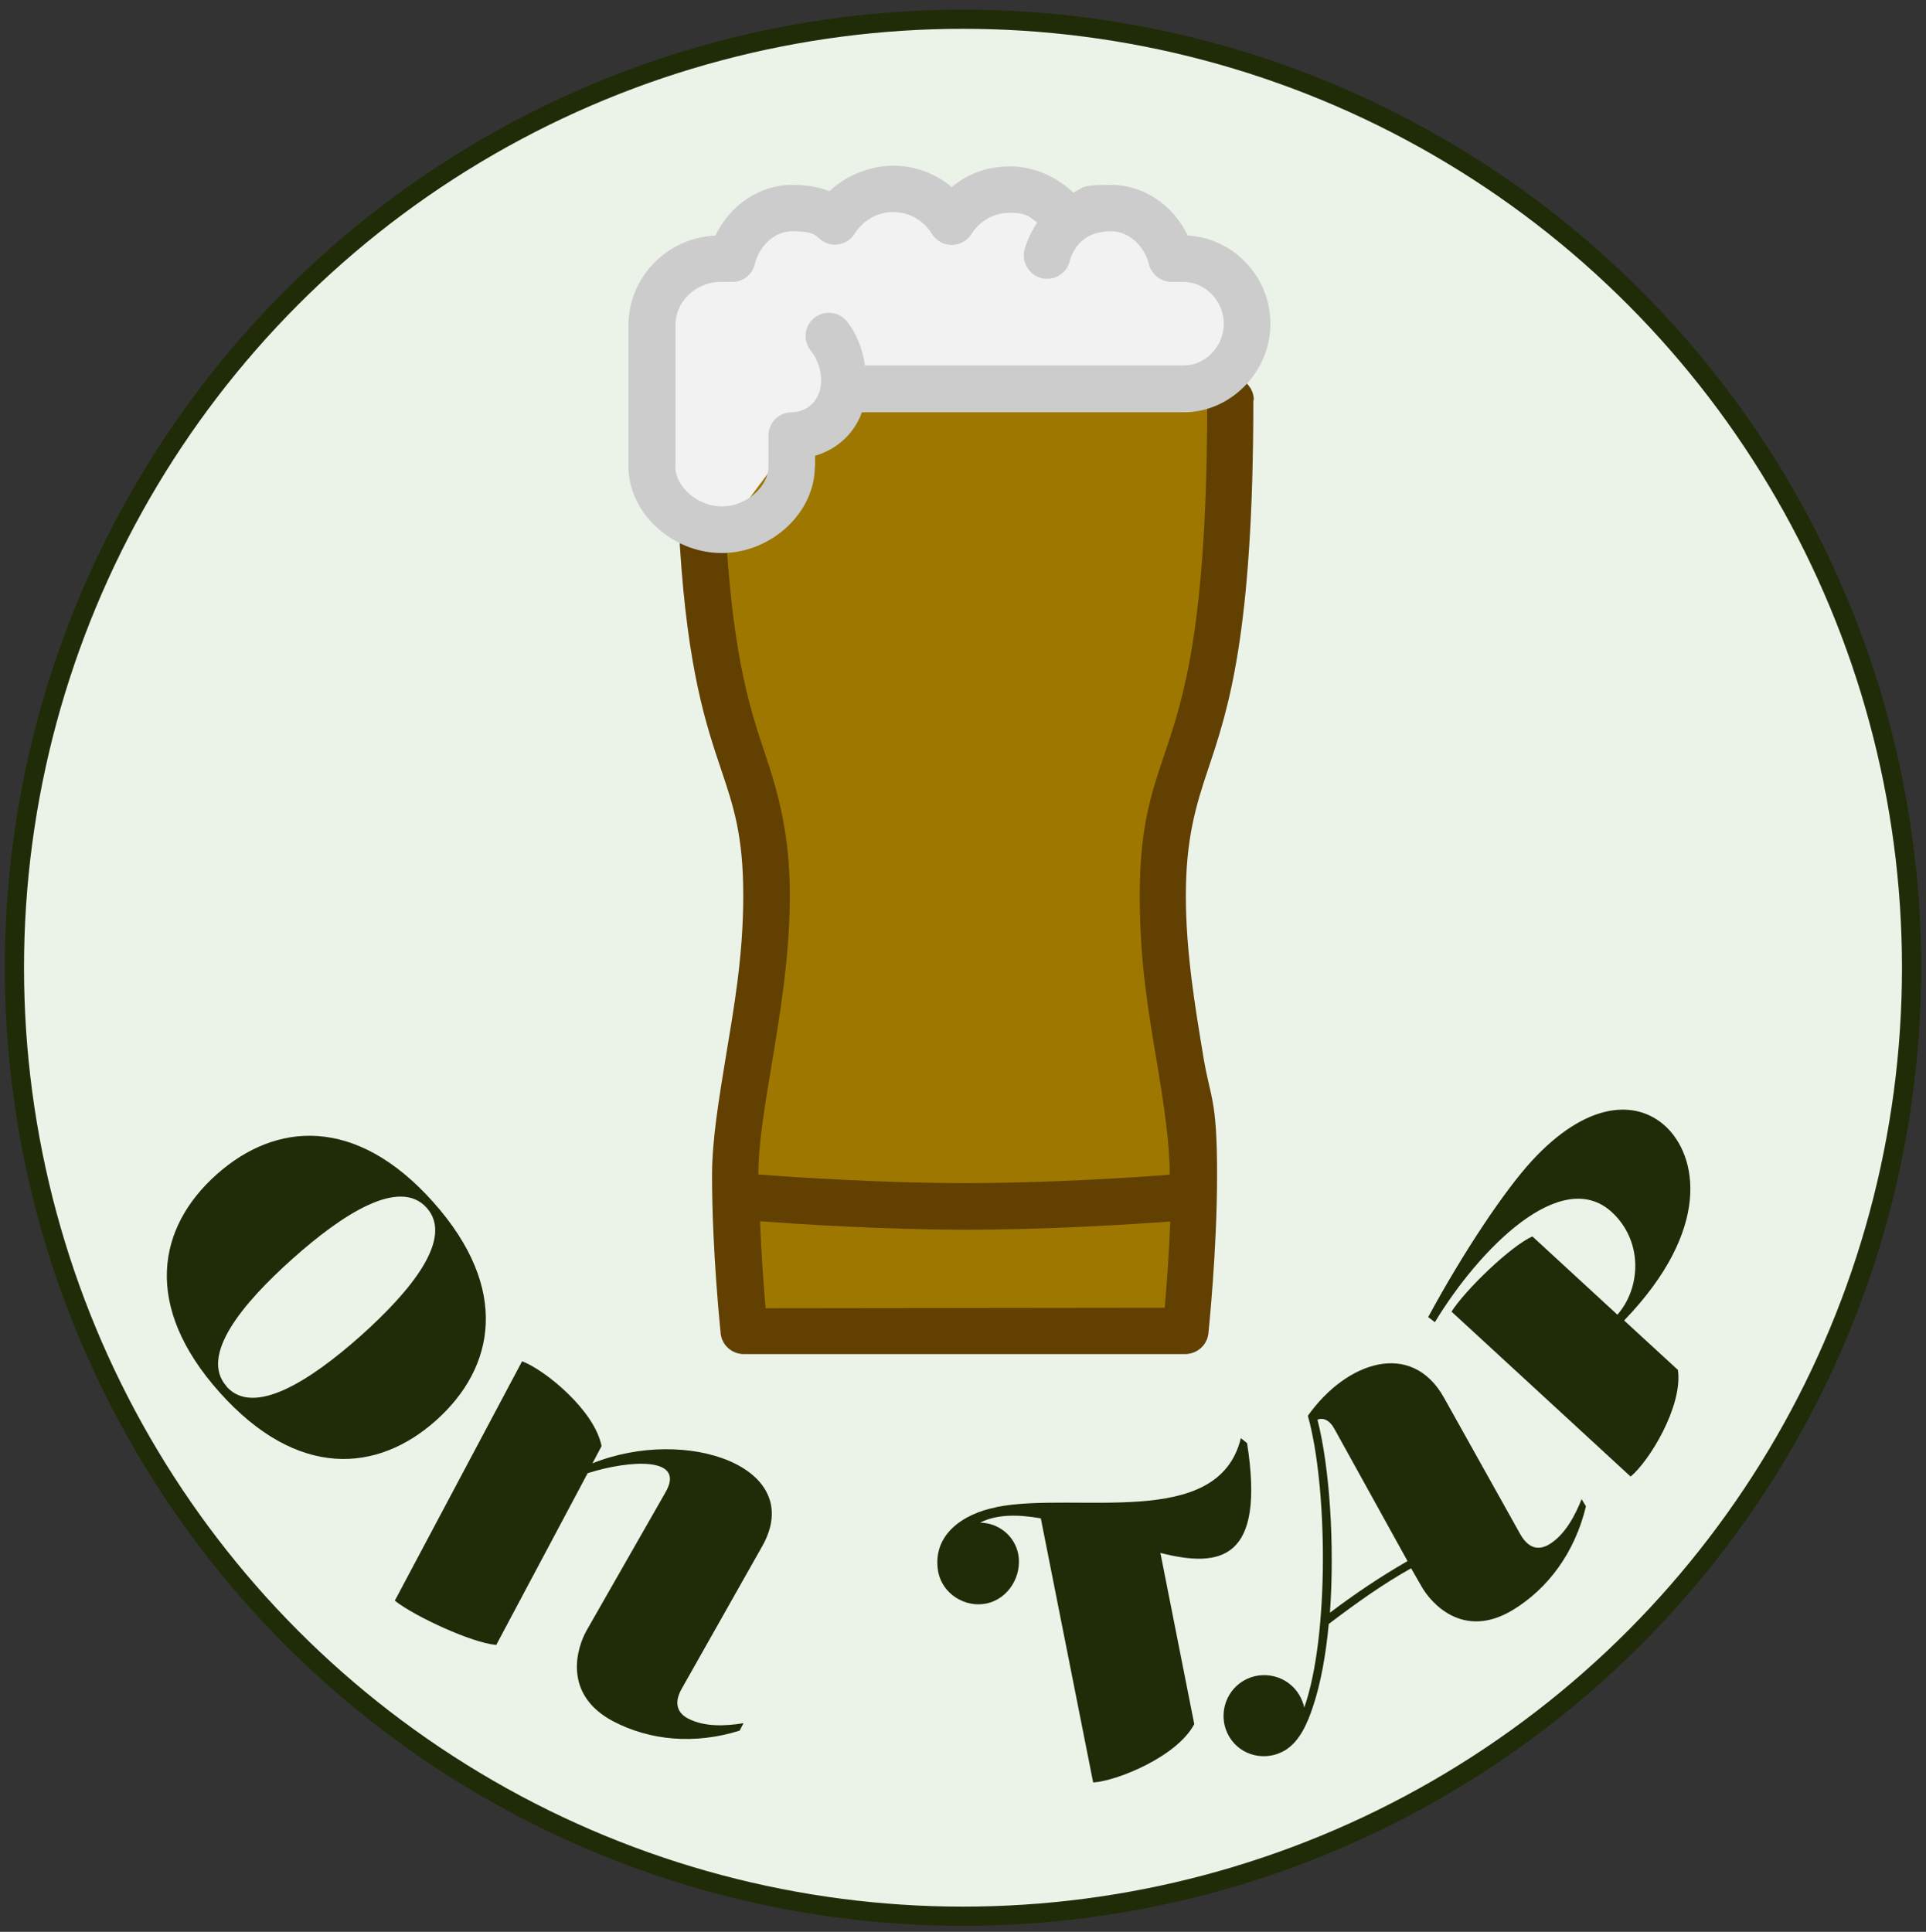 <?xml version="1.0" encoding="UTF-8"?>
<svg id="art" xmlns="http://www.w3.org/2000/svg" version="1.1" viewBox="0 0 802 804.5">
  <rect x="0" y="0" width="802" height="804.5" fill="#333333" stroke="none"/>
  <!-- Generator: Adobe Illustrator 29.2.1, SVG Export Plug-In . SVG Version: 2.1.0 Build 116)  -->
  <defs>
    <style>
      .st0 {
        fill: #614001;
      }

      .st1 {
        fill: #202b08;
      }

      .st2 {
        fill: #ccc;
      }

      .st3 {
        fill: #9e7701;
      }

      .st4 {
        fill: #f2f2f2;
      }

      .st5 {
        fill: #ebf2e8;
        stroke: #202b08;
        stroke-miterlimit: 10;
        stroke-width: 8px;
      }
    </style>
  </defs>
  <circle class="st5" cx="401" cy="403" r="395"/>
  <polygon class="st3" points="310 555 493.6 555 493.6 484.5 487.3 383.3 509.5 243.9 512.5 157 310 164.3 291 183 291 276.1 321 361 310 555"/>
  <path class="st0" d="M522.1,166.7c0-5.4-4.3-9.7-9.7-9.7s-9.7,4.3-9.7,9.7c0,94.5-9.9,124-17.9,147.7-5.5,16.3-10.2,30.3-10.2,58.7s3.8,49.1,7.3,70.3c2.8,16.8,5.2,32.8,5.2,45.8h0c-15.5,1.2-50.6,3.5-85.1,3.5s-70.9-2.4-86.2-3.6c0-13,2.7-28.8,5.5-45.6,3.5-21.3,7.6-45.4,7.6-70.5s-4.7-42.4-10.2-58.7c-6.1-18.2-13-38.8-16.2-88.2-.3-5.3-4.9-9.4-10.3-9.1-5.3.3-9.4,4.9-9.1,10.3,3.3,52,11,74.8,17.2,93.2,5.1,15.2,9.2,27.3,9.2,52.5s-3.9,46.8-7.3,67.3c-2.9,17.8-5.7,34.5-5.7,49.2,0,31.9,3.5,64.5,3.6,65.8.5,4.9,4.7,8.6,9.6,8.6h183.9c5-.1,9.1-3.8,9.6-8.7.1-1.4,3.6-34.2,3.6-66.1s-2.8-31.4-5.7-49c-3.4-20.4-7.3-43.6-7.3-67.1s4.1-37.3,9.2-52.5c8.4-25,18.9-56.2,18.9-153.9ZM318.8,544.7c-.7-8.3-1.8-21.6-2.3-36.1,16.5,1.2,51.5,3.5,85.9,3.5s68-2.2,84.9-3.4c-.5,14.4-1.6,27.7-2.3,35.9l-166.3.2Z"/>
  <polygon class="st4" points="455.7 88.4 426 82 402.7 85.2 369.5 82 338.9 88.4 321.4 88.4 291 110.7 275 124 275 187.3 281.3 210.9 302 221 340 170 358.8 162.5 512.5 157 512.5 136.7 509.7 116.8 498 108 472.2 82 455.7 82 455.7 88.4"/>
  <path class="st2" d="M339.4,194.2v-4.4c9.3-2.7,16.4-9.4,19.5-18.1h134.1c19.5,0,36-16.9,36-36.8s-15.6-35.8-34.4-36.8c-6-12.6-18.4-21.1-31.8-21.1s-11.2,1.1-15.9,3.2c-7.1-6.8-16.6-10.9-26.3-10.9s-17.6,3.1-24.3,8.6c-6.8-5.7-15.5-8.9-24.4-8.9s-19.4,3.8-26.5,10.6c-5.6-2.2-11.3-2.6-15.7-2.6-13.4,0-25.8,8.5-31.8,21.1-20.1.9-36.2,17.3-36.2,37.4v58.8c0,19.2,18.1,36,38.8,36s38.8-16.8,38.8-36ZM281.3,194.2v-58.8c0-10.8,9.6-18,18.5-18h5.1c4.5,0,8.3-3,9.4-7.4,1.9-7.9,8.5-13.7,15.6-13.7s9,.9,11.1,2.9c2.1,2,5,3,7.9,2.6,2.9-.4,5.5-2,7-4.5,3.5-5.6,9.5-9,16.1-9s12.6,3.5,16.1,9.2c1.8,2.8,4.9,4.5,8.2,4.5s6.4-1.7,8.2-4.5c3.5-5.6,9.5-8.9,16.1-8.9s8,1.5,11.3,4.1c-2.2,3.3-4,6.9-5.2,10.9-1.5,5.1,1.4,10.5,6.5,12.1.9.3,1.9.4,2.8.4,4.2,0,8.1-2.7,9.3-6.9,3.2-11.8,12.7-12.9,17.5-12.9,7,0,13.7,5.9,15.6,13.7,1.1,4.3,5,7.4,9.4,7.4h5.1c9,0,16.7,8,16.7,17.4s-7.6,17.4-16.7,17.4h-132.7c-1-6.8-3.5-13.3-7.5-18.3-3.3-4.2-9.4-4.9-13.6-1.5-4.2,3.3-4.9,9.4-1.5,13.6,2.3,2.9,4.9,8,4.2,14.4-.8,7.3-6.6,11.3-12.1,11.3s-9.7,4.3-9.7,9.7v12.8c0,8.6-9.4,16.7-19.4,16.7s-19.4-8.1-19.4-16.7Z"/>
  <g>
    <path class="st1" d="M180.4,500.6c32.3,36.2,25.6,69.1,1.2,90.9-24.4,21.8-57.7,24.6-90.1-11.6s-25.8-69-1.3-90.8c24.4-21.8,57.9-24.7,90.2,11.5ZM94.3,577.4c11.4,12.8,35.1-2.6,55.9-21.1,20.8-18.6,38.9-40.5,27.5-53.3-11.4-12.8-35.2,2.7-56,21.3-20.8,18.6-38.8,40.3-27.3,53.1Z"/>
    <path class="st1" d="M206.5,685c-9.8-.8-33.6-11.7-42.1-18.4l53-99.7c9.2,3.4,30.1,20.2,33.1,35.3l-3.8,7.2c39-15.7,89.3,1.5,70.7,34.5l-33.5,59.3c-3.6,6.3-1.5,10.3,2.5,12.4,6.9,3.7,16,3.2,23.2,2l-1.6,3.1c-18.8,5.9-37.5,4.1-52.7-3.9-21.5-11.4-14.8-31.1-11.1-37.7l32.9-57.6c8.7-15-14.8-13.6-32.4-8l-38.1,71.6Z"/>
    <path class="st1" d="M414.9,627.6c33.5-6.6,92.4,9.9,101.8-28.7l2.6,2.1c7.6,48.6-10.9,52.1-36.1,45.7l14.1,71.3c-7.2,13.6-32.3,23.7-42.1,24.3l-21.8-110c-9.7-1.7-18.4-1.7-25.3,1.8,7.4.1,14.3,5.1,15.9,13.1,1.7,8.8-3.9,18.7-13.4,20.6-8.6,1.7-18-3.8-19.9-13.1-2.8-15.3,10.1-24.3,24.1-27Z"/>
    <path class="st1" d="M517.7,700c8-4.8,18.5-2.2,23.3,5.8,1,1.7,1.7,3.5,2.1,5.3,10.5-29.8,9.7-92.4,1.5-121.5,16.1-22.7,43.1-31.6,56.6-7.7l31.9,57.1c3.6,6.3,8,6.5,11.9,4.2,6.7-4,10.9-12.1,13.6-18.9l1.8,3c-4.6,19.2-15.8,34.3-30.5,43.2-20.9,12.6-34.3-3.3-38-9.9l-4.3-7.5c-11.6,6.5-22.6,14.3-34.3,23.2-1.2,13-3.4,25-6.6,34.5-2.1,6.3-5.3,14.3-11.6,18.1-8,4.8-18.4,2.4-23.2-5.6s-2.2-18.5,5.8-23.3ZM555.8,595.3c-2.2-4.1-4.9-5-7.2-4.1,5.1,19.9,7.2,52.1,5.2,80.4,10.3-7.8,21-15,32.3-21.5l-30.3-54.8Z"/>
    <path class="st1" d="M604.3,546.4c5.8-9.2,24.8-27.5,33.8-31.5l35.4,32.6c9.9-11.3,10.7-30.7-2.3-42.7-21.1-19.4-55.3,15.4-73.7,45.8l-2.8-2.1c14.7-27.2,31.9-52.8,43.1-65,22.7-24.7,43.4-25.8,55.7-14.5,13.2,12.2,19.6,42.7-17.2,80.9l22.4,20.6c2.1,15.2-12.1,38.2-19.7,44.4l-74.6-68.7Z"/>
  </g>
</svg>